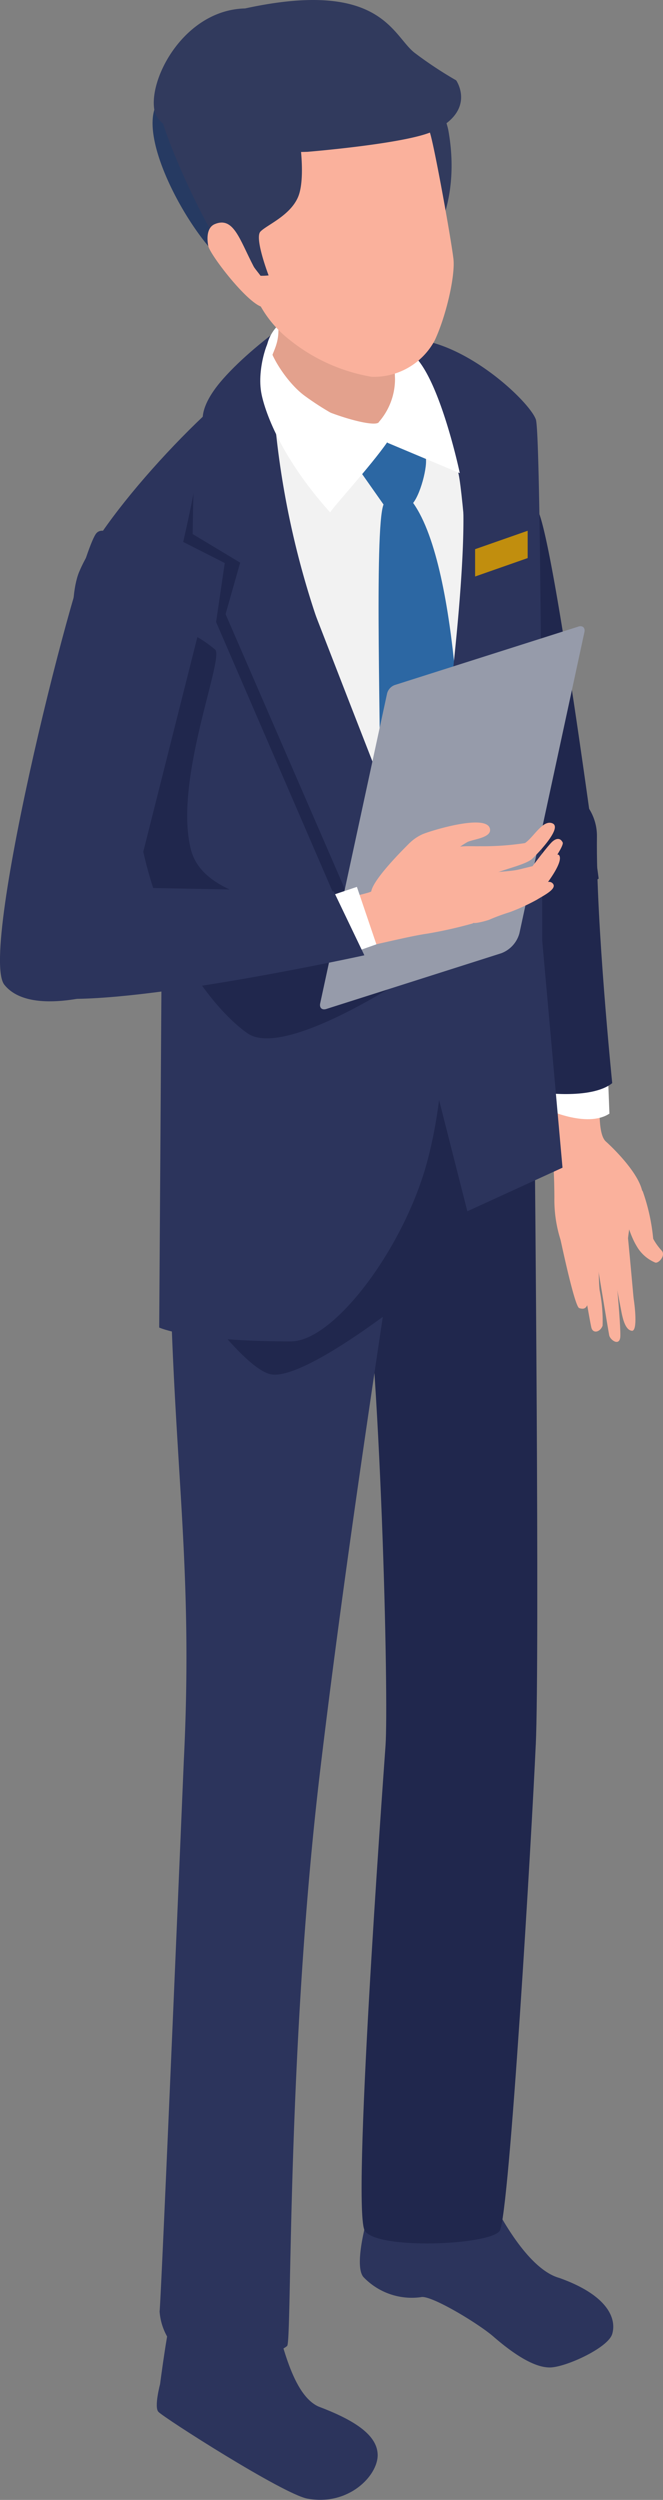 <svg xmlns="http://www.w3.org/2000/svg" xmlns:xlink="http://www.w3.org/1999/xlink" width="60.705" height="228.704" viewBox="0 0 60.705 228.704">
  <rect x="0" y="0" width="60.705" height="228.704" fill="#808080" stroke="none"/>
  <defs>
    <clipPath id="clip-path">
      <rect id="長方形_1096" data-name="長方形 1096" width="60.705" height="228.704" fill="none"/>
    </clipPath>
  </defs>
  <g id="flow_people_buyer" clip-path="url(#clip-path)">
    <path id="パス_6004" data-name="パス 6004" d="M46.191,272.829c-.3.812-1.985,6.2-.983,7.463a6.113,6.113,0,0,0,5.278,1.855c.868-.241,5.242,2.4,6.619,3.592,1.815,1.578,3.794,2.909,5.277,2.837s5.242-1.806,5.616-3.055c.423-1.413-.408-3.556-4.842-5.132-3.547-.985-6.751-8.335-6.751-8.335l-6.875-1.489Z" transform="translate(-11.945 -71.992)" fill="#2c345c"/>
    <path id="パス_6005" data-name="パス 6005" d="M55.389,261.914c-3.986-2.166-8.872.019-8.872.019l-.466,8.821C45.159,273.35,57.182,272,57.182,272a11.523,11.523,0,0,1-1.793-10.086" transform="translate(-12.241 -69.436)" fill="#b8c8f2"/>
    <path id="パス_6006" data-name="パス 6006" d="M61,197.47c.361-8.024-.1-55.223-.1-55.223l-16.009,7.287c1.951,12.958,2.646,43.813,2.351,48.014s-3.1,42.658-1.888,44.4,11.462,1.292,12.343-.01,2.943-36.448,3.3-44.473" transform="translate(-11.943 -37.849)" fill="#20274d"/>
    <path id="パス_6007" data-name="パス 6007" d="M21,287.8c-.388.67-1.14,6.5-1.14,6.5s-.551,2.062-.163,2.522c.421.5,11.44,7.542,13.651,7.952,3.772.7,6.47-2.108,6.436-4.015s-2.38-3.264-5.441-4.42c-2.638-1.23-3.446-7.032-4.05-7.913s-5.993-2.109-5.993-2.109Z" transform="translate(-5.204 -76.186)" fill="#2c345c"/>
    <path id="パス_6008" data-name="パス 6008" d="M31.619,288.154c-1.037-.211-2.028-6.783-.418-7.909L25.01,278.6c-.246,2.729-2.627,9.01-2.627,9.01s5.369,1.881,5.521,1.822c.547-2.03,3.716-1.278,3.716-1.278" transform="translate(-5.956 -74.13)" fill="#bfcdf2"/>
    <path id="パス_6009" data-name="パス 6009" d="M22.838,136.017c-.444.976-2.3,6.208-1.845,18.979.542,15.346,1.927,24.237,1.129,40.319,0,0-2.067,49.275-2.217,50.371a5.487,5.487,0,0,0,4.108,4.917c2.949.658,7.131-1.323,7.573-1.769s-.051-26.862,3.024-52.651c3.451-28.933,8.869-60.256,8.447-61.273-3.409-8.227-15.65-8.949-20.219,1.107" transform="translate(-5.293 -34.22)" fill="#2c345c"/>
    <path id="パス_6010" data-name="パス 6010" d="M53.967,126.693c1.006,3.067.252,13.52.252,13.52.682,1.588-19.439,18.907-23.773,17.771-2.745-.719-8.512-9.092-8.74-9.789-.726-2.223,1.5-16.6,2.01-18.679,1.03-4.2,13.657-7.457,18.662-8.186,2.363-.344,10.582,2.3,11.588,5.363" transform="translate(-5.737 -32.276)" fill="#20274d"/>
    <path id="パス_6011" data-name="パス 6011" d="M64.484,61.62c-1.458-1.982-6.84-4.858-6.84-4.858s1.24,36.223,5.154,38.721a6.7,6.7,0,0,0,7.354,0S65.942,63.6,64.484,61.62" transform="translate(-15.338 -15.103)" fill="#20274d"/>
    <path id="パス_6012" data-name="パス 6012" d="M79.586,148.382a18.045,18.045,0,0,1,.955,4.34,5.439,5.439,0,0,0,.762,1.066c.432.443-.282,1.225-.583,1.105A3.535,3.535,0,0,1,79,153.346c-.626-1.036-1.247-3.125-1.044-3.778s1.038-2.219,1.626-1.185" transform="translate(-20.733 -39.39)" fill="#fab19c"/>
    <path id="パス_6013" data-name="パス 6013" d="M72.261,152.159a10.242,10.242,0,0,0-.134-1.581c-.13-.485-.454-.847-.873-.84a1.061,1.061,0,0,0-.871.8c-.065.338-.1,1.427-.2,1.773Z" transform="translate(-18.675 -39.843)" fill="#f2aac2"/>
    <path id="パス_6014" data-name="パス 6014" d="M74.406,153.576c0-.355.085-1.016.046-1.365-.057-.5-.194-1-.608-1.05a.867.867,0,0,0-.836.648A6.354,6.354,0,0,0,72.6,153.4Z" transform="translate(-19.316 -40.22)" fill="#f2aac2"/>
    <path id="パス_6015" data-name="パス 6015" d="M76.472,163.182c.125-.774-.614-8.441-.762-8.938-.509-.73-1.669-1.489-1.725-.337.068.655,1.4,8.638,1.48,9.048s.881,1,1.007.226" transform="translate(-19.686 -40.794)" fill="#fab19c"/>
    <path id="パス_6016" data-name="パス 6016" d="M74.36,162.409a14.093,14.093,0,0,0-.257-3.168c-.118-.512-.093-3.572-.242-4.068-.512-.728-1.7-.974-1.756.178.07.655,1.086,6.7,1.232,7.245s.783.426,1.023-.187" transform="translate(-19.186 -41.125)" fill="#fab19c"/>
    <path id="パス_6017" data-name="パス 6017" d="M72.463,160.024a8.82,8.82,0,0,0-.352-2.257c-.148-.413-.565-3.363-.736-3.759-.493-.554-1.5-.644-1.436.315.12.536,1.295,6.078,1.7,6.216.447.15.681.016.821-.514" transform="translate(-18.608 -40.869)" fill="#fab19c"/>
    <path id="パス_6018" data-name="パス 6018" d="M75.389,151.366c.133-1.444.277-2.771.39-3.264.5-2.151,1.232-1.151,1.179-2.8s-2.419-4.049-3.385-4.922-.406-5.242-.406-5.242l-5.119.811a58.3,58.3,0,0,1,.819,9.576,12.09,12.09,0,0,0,.926,4.846Z" transform="translate(-18.107 -35.957)" fill="#fab19c"/>
    <path id="パス_6019" data-name="パス 6019" d="M78.072,162.8c.578.061.247-2.484.173-2.927-.026-.164-.267-3.01-.523-5.6,0,0-1.7.071-1.711.506s1.076,6.127,1.136,6.41c.114.539.346,1.545.925,1.606" transform="translate(-20.225 -41.051)" fill="#fab19c"/>
    <path id="パス_6020" data-name="パス 6020" d="M73.889,135.358c-2.1,1.377-5.9-.47-5.9-.47l.285-6.688,5.248-2.381Z" transform="translate(-18.09 -33.478)" fill="#fff"/>
    <path id="パス_6021" data-name="パス 6021" d="M72.139,124.841c-1.965,1.569-6.823.818-6.823.818s-4.76-19.237-4.856-25.048c-.1-6.337,10.359-4.168,10.283,1.678-.1,7.783,1.4,22.552,1.4,22.552" transform="translate(-16.087 -25.748)" fill="#20274d"/>
    <path id="パス_6022" data-name="パス 6022" d="M30.662,46.483c-4.458,3-8.89,8.791-8.89,8.791l12.034,55.765,19.6-7.561-.994-50.821s-4.273-4.278-8.857-6.047-8.432-3.122-12.89-.127" transform="translate(-5.793 -11.899)" fill="#f2f2f2"/>
    <path id="パス_6023" data-name="パス 6023" d="M49.785,60.5c.77-.98,1.444-3.831,1.08-4.354-.439-.629-3.565-1.794-3.491-1.684-1,.939-2.45,1.376-2.442,3.139l2.142,3.046c-.887,2.155-.171,22.921-.357,26.42l4,4.474,3.507-4.424s-.073-20.5-4.443-26.617" transform="translate(-11.956 -14.49)" fill="#2c67a3"/>
    <path id="パス_6024" data-name="パス 6024" d="M48.168,43.391s-1-1.633,2.958-1.083c4.9.681,10.2,5.772,10.726,7.3s.584,47.705.584,47.705l1.855,20.739-8.714,3.988-5.291-20.815s6.49-39.179,4.583-46.764a20.392,20.392,0,0,0-6.7-11.076" transform="translate(-12.787 -11.227)" fill="#2c345c"/>
    <path id="パス_6025" data-name="パス 6025" d="M25.452,48.911s-.954-1.394,1.686-4.39c3.38-3.838,9.424-7.537,9.424-7.537,12.752,3.2,8.334,11.2,8.334,11.2Z" transform="translate(-6.728 -9.841)" fill="#2c345c"/>
    <path id="パス_6026" data-name="パス 6026" d="M9.67,64.266C11.911,58.82,22.8,47.221,27.637,44.939c0,0-2.853,5.615-1.71,9.128S42.18,96.1,42.18,96.1s2.255,11.132-.622,22.029c-2.087,7.9-8.524,16.545-12.5,16.545-9.454,0-12.065-1.267-12.065-1.267l.205-31.241c-5.28-12.133-9.773-32.458-7.531-37.9" transform="translate(-2.416 -11.957)" fill="#2c345c"/>
    <path id="パス_6027" data-name="パス 6027" d="M60.113,50.83c-1.993-4.148-11.252-7.263-11.252-7.263S54.205,51.179,55,55.01,57.8,92.36,57.8,92.36l3.936-35.536-2.7-2.249Z" transform="translate(-13.001 -11.592)" fill="#2c345c"/>
    <path id="パス_6028" data-name="パス 6028" d="M29.7,52.4c-5.144,3.018-5.453,3.861-5.728,5.667s-1.12,5.455-1.12,5.455l3.806,1.929-.793,5.4,12,27.741S40.187,83.85,33.8,72.254C27.056,59.994,29.7,52.4,29.7,52.4" transform="translate(-6.079 -13.943)" fill="#20274d"/>
    <path id="パス_6029" data-name="パス 6029" d="M31.222,42.347a14.118,14.118,0,0,0-6.848,9.64c-.276,1.807-.339,8.139-.339,8.139l4.35,2.616-1.337,4.709L39.773,96.759s.77-15.1-4.009-27.846a79.11,79.11,0,0,1-4.542-26.566" transform="translate(-6.395 -11.268)" fill="#2c345c"/>
    <path id="パス_6030" data-name="パス 6030" d="M27.09,115.441c4.668,3.289,25-11.787,25.348-13.691.5-2.719-19.7,6.086-21.093,3.145-.817-1.726-8.286-1.7-9.436-6.29-1.591-6.356,3.118-17.533,2.219-18.272-4.232-3.477-5.912-1.366-6.772,3.254-3.078,16.533,5.065,28.566,9.733,31.854" transform="translate(-4.438 -20.915)" fill="#20274d"/>
    <path id="パス_6031" data-name="パス 6031" d="M64.084,68.659l-4.812,1.686v-2.5l4.812-1.685Z" transform="translate(-15.771 -17.603)" fill="#c18e0e"/>
    <path id="パス_6032" data-name="パス 6032" d="M63.567,78.1,46.753,83.447a1.129,1.129,0,0,0-.686.756L39.94,112.564c-.088.409.166.64.564.513l16.023-5.1a2.717,2.717,0,0,0,1.653-1.818l5.951-27.55c.089-.409-.165-.64-.564-.513" transform="translate(-10.623 -20.772)" fill="#969baa"/>
    <path id="パス_6033" data-name="パス 6033" d="M49.122,108.26c.063-1.909.761-3.791,2.6-4.644.627-.291,6.11-2.007,6.22-.429.052.747-1.567.876-2.074,1.127a8.587,8.587,0,0,0-3.085,3.009c-1.1,1.565-2.031,1.389-3.662.937" transform="translate(-13.07 -27.281)" fill="#fab19c"/>
    <path id="パス_6034" data-name="パス 6034" d="M55.882,105.213c.366-.666,2.049-.479,2.815-.508a25.114,25.114,0,0,0,4.142-.286c.784-.511,1.65-2.2,2.533-1.8s-1.27,2.667-1.841,3.212-2.337.9-3.68,1.449a11.6,11.6,0,0,1-2.976.434,1.535,1.535,0,0,1-1.045-2.415c.16.064.209.165.051-.085" transform="translate(-14.776 -27.289)" fill="#fab19c"/>
    <path id="パス_6035" data-name="パス 6035" d="M48.084,105.084s-3.289,3.172-3.516,4.423c-.032.178-4.828,1.113-4.8,1.287.128.662-.272,3.91.266,4.266.747.493,7.066-1.323,9.686-1.688a40.17,40.17,0,0,0,4.123-.927s1.292-.677,1.127-1.546a13.6,13.6,0,0,0-.385-1.934,5.643,5.643,0,0,0-4.912-3.317c-1.318-.03-1.593-.563-1.593-.563" transform="translate(-10.576 -27.961)" fill="#fab19c"/>
    <path id="パス_6036" data-name="パス 6036" d="M59.447,110.262a43.611,43.611,0,0,0,5.2-1.619c-.164-.03,2.4-3.328,2.191-3.747-.272-.539-.735-.3-1.036.014-.522.55-1.724,2.157-1.724,2.157s-.721.178-1.265.31c-1.336.324-4.841.1-5.242,1.585a1.466,1.466,0,0,0,1.875,1.3" transform="translate(-15.319 -27.826)" fill="#fab19c"/>
    <path id="パス_6037" data-name="パス 6037" d="M59.488,111.134c1.193.323,6.029-.946,6.059-1.58,0,0,1.772-2.178,1.454-2.907s-2.276,1.926-2.276,1.926a14.933,14.933,0,0,1-2.289.731,5.843,5.843,0,0,0-2.4.568c-.808.525-.95.994-.548,1.262" transform="translate(-15.771 -28.343)" fill="#fab19c"/>
    <path id="パス_6038" data-name="パス 6038" d="M63.716,111.017c-.907.287-3.286.173-3.929.9a3.664,3.664,0,0,0-.746,1.728c.015.169,1.381-.194,1.563-.3a18.974,18.974,0,0,1,1.8-.656,18.982,18.982,0,0,0,2.463-1.132c.592-.373,1.962-1.025,1.42-1.518s-1.76.725-2.575.983" transform="translate(-15.709 -29.247)" fill="#fab19c"/>
    <path id="パス_6039" data-name="パス 6039" d="M46.009,42.464c2.786.957,4.945,11.228,4.945,11.228l-6.628-2.784c.084-.488-11.9-4.431-11-9.028a3.7,3.7,0,0,1,3.433-2.765c3.107-.276,7.389,2.708,9.255,3.349" transform="translate(-8.853 -10.403)" fill="#fff"/>
    <path id="パス_6040" data-name="パス 6040" d="M44.34,41.93a5.979,5.979,0,0,1-1.468,3.936c-.327.928-10.548-2.386-10.041-5.193.334-1.85,1.946-2.362-.484-8.027-1.724-4.02-1.636-5.316-1.636-5.316a33.658,33.658,0,0,1,12.218,5.609C44.293,34,44.246,39.666,44.34,41.93" transform="translate(-8.172 -7.272)" fill="#e3a18d"/>
    <path id="パス_6041" data-name="パス 6041" d="M34.667,4.187c2.77-.674,7.716-.432,9.94.621,3.452,1.634,5.328,7.033,5.527,8.142,1.269,7.07-1.975,11.007-1.975,11.007S30.878,5.109,34.667,4.187" transform="translate(-9.08 -1.014)" fill="#313a5d"/>
    <path id="パス_6042" data-name="パス 6042" d="M28.665,5.409,26.982,23.424c-.551.3,4.4,3.46,4.4,3.46a6.8,6.8,0,0,1-5.8-1.47c-2.921-2.318-7.827-10.906-6.236-14.33s9.313-5.675,9.313-5.675" transform="translate(-5.067 -1.439)" fill="#263a62"/>
    <path id="パス_6043" data-name="パス 6043" d="M39.911,35.294a6.31,6.31,0,0,0,5.781-3.32c1.046-2.22,1.909-5.964,1.712-7.514-.27-2.134-1.712-10.078-2.131-11.45C42.429,3.672,35.928.433,26.28,5.438c-8.378,4.346-2.3,14.385,3.088,22.645a10.323,10.323,0,0,0,3.045,3.834,16.346,16.346,0,0,0,7.5,3.377" transform="translate(-5.892 -0.824)" fill="#fab19c"/>
    <path id="パス_6044" data-name="パス 6044" d="M32.639,15.648s.644,3.911-.093,5.641-2.906,2.575-3.453,3.172.756,4,.756,4a5.635,5.635,0,0,1-2.423-.262c-2.3-1.1-8.565-15.186-7.567-15.925,2.691,2.967,7.781,3.07,12.78,3.376" transform="translate(-5.255 -3.265)" fill="#313a5d"/>
    <path id="パス_6045" data-name="パス 6045" d="M27.546.772C40.076-1.956,41.035,3.306,43.1,4.857a36.371,36.371,0,0,0,3.773,2.494s1.913,2.762-2.13,4.662c-2.414,1.135-11.473,1.875-11.473,1.875-.8.029-1.7.026-2.644-.012-4.879-.2-10.957-1.332-11.39-3.825C18.722,7.076,22.054.9,27.546.772" transform="translate(-5.105 0)" fill="#313a5d"/>
    <path id="パス_6046" data-name="パス 6046" d="M26.564,27.882c-.739.3-.749,1.3-.6,2.02.2.934,4.777,6.8,5.454,5.367s-1.039-3-1.307-3.513c-1.3-2.5-1.836-4.58-3.551-3.874" transform="translate(-6.889 -7.382)" fill="#fab19c"/>
    <path id="パス_6047" data-name="パス 6047" d="M33.3,42.67c.113-.86-1.14,2.02-.755,4.47.194,1.234,1.436,5.6,6.323,11.051.241-.459,3.736-4.266,5.228-6.422.619-.9.132-1.452.132-1.452-.594,1.186-4.37-.364-7.689-2.791-1.692-1.237-3.353-3.995-3.24-4.855" transform="translate(-8.64 -11.312)" fill="#fff"/>
    <path id="パス_6048" data-name="パス 6048" d="M8.831,66.379c1.645-1.839,9.55,8.281,9.55,8.281L9.9,108.28s-7.085,2.44-9.5-.585,6.785-39.477,8.43-41.316" transform="translate(0 -17.603)" fill="#2c345c"/>
    <path id="パス_6049" data-name="パス 6049" d="M36.843,112.44l5.638-1.887,1.784,5.256-2.669.942Z" transform="translate(-9.803 -29.416)" fill="#fff"/>
    <path id="パス_6050" data-name="パス 6050" d="M6.821,110.487l24.5.468,2.8,5.839S15.558,120.87,7.094,120.78c-5.458-.057-5.755-10.11-.273-10.293" transform="translate(-0.759 -29.399)" fill="#2c345c"/>
  </g>
</svg>
